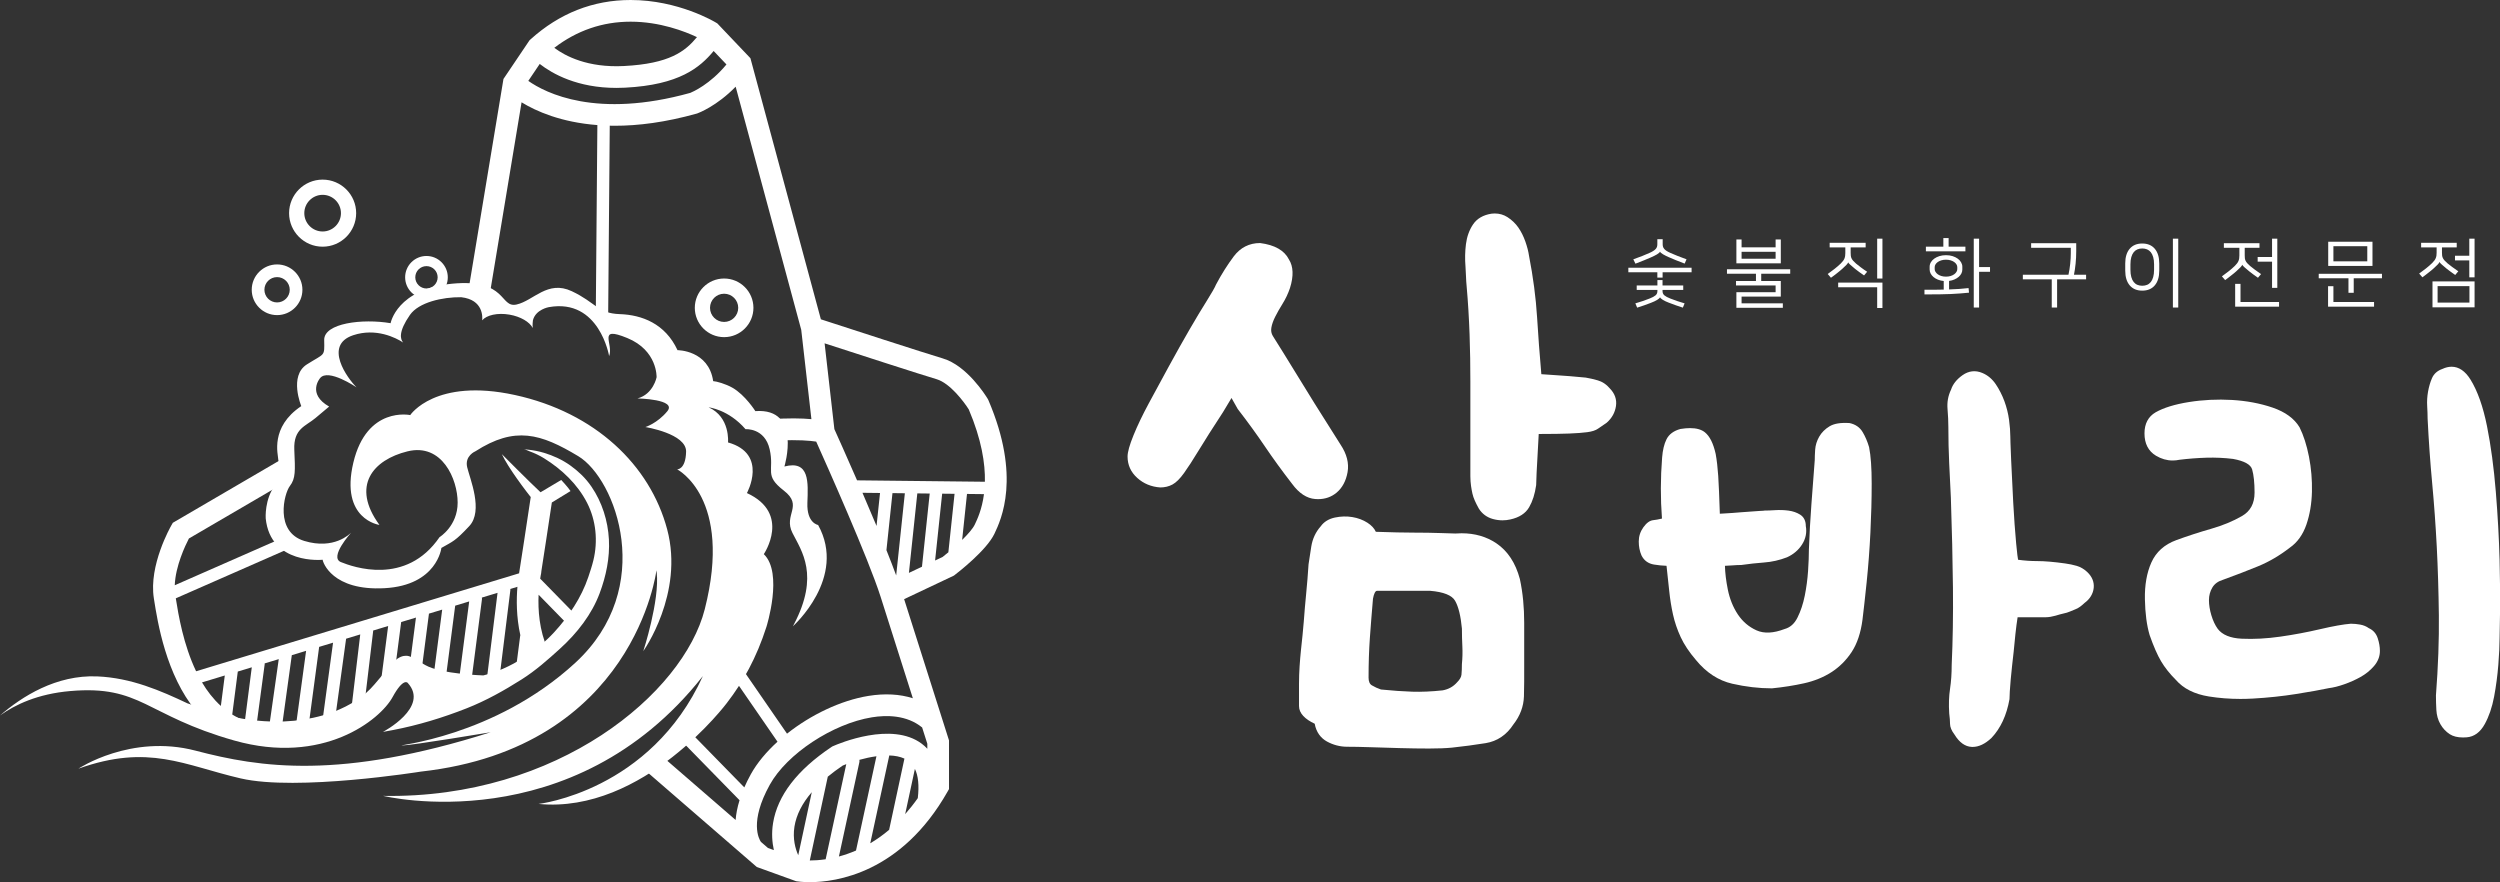<?xml version="1.0" encoding="utf-8"?>
<!-- Generator: Adobe Illustrator 16.0.0, SVG Export Plug-In . SVG Version: 6.00 Build 0)  -->
<!DOCTYPE svg PUBLIC "-//W3C//DTD SVG 1.1//EN" "http://www.w3.org/Graphics/SVG/1.1/DTD/svg11.dtd">
<svg version="1.1" id="Layer_1" xmlns="http://www.w3.org/2000/svg" xmlns:xlink="http://www.w3.org/1999/xlink" x="0px" y="0px"
	 width="510.687px" height="180.203px" viewBox="0 0 510.687 180.203" enable-background="new 0 0 510.687 180.203"
	 xml:space="preserve">
<rect x="0" y="0" width="510.687" height="180.203" fill="#333333" stroke="none"/>
<g>
	<g>
		<path fill="#FFFFFF" d="M345.549,54.695v0.923h-5.921v1.092h-1.076v-1.092h-5.922v-0.923H345.549z M339.089,51.419
			c-0.07,0.164-0.276,0.346-0.613,0.546c-0.34,0.2-0.745,0.402-1.216,0.607c-0.401,0.174-0.854,0.367-1.361,0.576
			c-0.507,0.21-1.115,0.449-1.822,0.716l-0.431-0.892c0.615-0.215,1.219-0.441,1.814-0.677c0.595-0.236,1.082-0.441,1.461-0.615
			c0.308-0.133,0.568-0.267,0.776-0.4c0.21-0.133,0.381-0.27,0.508-0.408c0.129-0.138,0.218-0.287,0.271-0.446
			c0.05-0.159,0.076-0.336,0.076-0.53v-1.031h1.091v1.031c0,0.194,0.027,0.371,0.077,0.53c0.052,0.159,0.14,0.308,0.263,0.446
			c0.122,0.138,0.289,0.274,0.499,0.408c0.21,0.134,0.469,0.267,0.776,0.4c0.379,0.174,0.861,0.376,1.446,0.606
			c0.585,0.231,1.188,0.459,1.814,0.685l-0.385,0.876c-0.666-0.246-1.266-0.479-1.798-0.7c-0.535-0.22-1.001-0.417-1.4-0.592
			c-0.473-0.205-0.874-0.405-1.207-0.6s-0.542-0.374-0.623-0.538H339.089z M339.105,60.724c-0.072,0.163-0.272,0.346-0.601,0.545
			c-0.329,0.2-0.748,0.397-1.26,0.591c-0.462,0.174-0.913,0.341-1.354,0.501c-0.441,0.158-0.929,0.32-1.461,0.484l-0.368-0.877
			c0.491-0.144,0.99-0.3,1.498-0.469c0.508-0.169,0.977-0.341,1.407-0.515c0.556-0.215,0.959-0.43,1.215-0.646
			c0.259-0.216,0.386-0.508,0.386-0.877v-0.23h-4.229v-0.923h4.229v-1.092h1.046v1.092h4.229v0.923h-4.229v0.23
			c0,0.369,0.127,0.661,0.384,0.877c0.256,0.215,0.661,0.43,1.215,0.646c0.431,0.174,0.899,0.346,1.407,0.515
			c0.508,0.169,1.007,0.325,1.5,0.469l-0.354,0.877c-0.524-0.164-1.018-0.331-1.486-0.5c-0.466-0.169-0.938-0.347-1.421-0.53
			c-0.462-0.175-0.852-0.359-1.17-0.554C339.372,61.067,339.177,60.887,339.105,60.724z"/>
		<path fill="#FFFFFF" d="M365.696,55.002v0.922h-5.923v1.477h4v3.183h-8.013v1.384h8.429v0.907H354.7v-3.184h8.012v-1.384h-8.089
			v-0.907h4.074v-1.477h-5.921v-0.922H365.696z M363.773,53.787H354.7v-4.875h1.061v1.615h6.951v-1.615h1.062V53.787z
			 M355.761,52.849h6.951v-1.415h-6.951V52.849z"/>
		<path fill="#FFFFFF" d="M377.538,53.603c-0.031,0.113-0.158,0.287-0.377,0.522c-0.223,0.236-0.495,0.498-0.824,0.785
			c-0.133,0.124-0.293,0.261-0.484,0.416c-0.189,0.154-0.39,0.314-0.6,0.484c-0.21,0.169-0.422,0.333-0.637,0.492
			c-0.217,0.159-0.416,0.305-0.602,0.438l-0.659-0.769c0.46-0.328,0.926-0.676,1.398-1.046c0.472-0.369,0.896-0.738,1.275-1.107
			c0.186-0.184,0.339-0.358,0.462-0.522c0.123-0.164,0.219-0.328,0.285-0.492s0.112-0.335,0.138-0.516
			c0.024-0.179,0.039-0.371,0.039-0.576v-1.169h-3.198v-0.938h7.351v0.938h-3.062v1.123c0,0.225,0.011,0.426,0.031,0.6
			c0.021,0.175,0.068,0.344,0.147,0.508c0.077,0.164,0.188,0.331,0.337,0.5c0.15,0.169,0.346,0.361,0.594,0.576
			c0.245,0.205,0.568,0.459,0.968,0.761c0.399,0.303,0.83,0.604,1.292,0.9l-0.631,0.754c-0.308-0.206-0.632-0.437-0.976-0.692
			c-0.344-0.256-0.633-0.477-0.87-0.662c-0.357-0.297-0.67-0.564-0.937-0.799c-0.269-0.236-0.416-0.405-0.447-0.508H377.538z
			 M375.492,57.724h9.043v5.199h-1.076v-4.246h-7.967V57.724z M384.535,56.894h-1.076v-8.136h1.076V56.894z"/>
		<path fill="#FFFFFF" d="M402.221,59.785c-0.635,0.062-1.245,0.116-1.829,0.162c-0.585,0.046-1.22,0.085-1.909,0.115
			c-0.687,0.031-1.456,0.052-2.313,0.062c-0.855,0.011-1.873,0.016-3.052,0.016v-0.954c0.778,0,1.49,0,2.138,0
			c0.646,0,1.244-0.01,1.798-0.031v-1.752c-0.431-0.041-0.819-0.131-1.167-0.27c-0.35-0.138-0.651-0.315-0.908-0.53
			c-0.256-0.215-0.453-0.454-0.593-0.715c-0.138-0.262-0.208-0.536-0.208-0.823v-0.584c0-0.318,0.083-0.617,0.248-0.9
			c0.162-0.282,0.393-0.53,0.69-0.746c0.298-0.215,0.649-0.386,1.054-0.516c0.405-0.127,0.853-0.191,1.346-0.191
			c0.491,0,0.941,0.064,1.345,0.191c0.405,0.13,0.758,0.301,1.055,0.516c0.298,0.215,0.529,0.466,0.691,0.754
			c0.164,0.287,0.247,0.584,0.247,0.892v0.584c0,0.276-0.064,0.544-0.193,0.8c-0.127,0.256-0.312,0.487-0.553,0.692
			c-0.24,0.205-0.529,0.382-0.86,0.53c-0.335,0.148-0.701,0.249-1.101,0.3v1.738c0.758-0.021,1.453-0.054,2.083-0.101
			c0.631-0.046,1.264-0.105,1.9-0.177L402.221,59.785z M398.054,50.389h3.43v0.954h-8.074v-0.954h3.566v-1.753h1.078V50.389z
			 M397.515,53.049c-0.35,0-0.664,0.043-0.946,0.131c-0.281,0.087-0.522,0.2-0.723,0.338c-0.199,0.139-0.355,0.3-0.468,0.484
			c-0.112,0.185-0.169,0.37-0.169,0.554v0.432c0,0.184,0.057,0.369,0.169,0.553c0.112,0.185,0.269,0.349,0.468,0.492
			c0.2,0.144,0.441,0.259,0.723,0.347c0.282,0.087,0.597,0.13,0.946,0.13c0.348,0,0.664-0.043,0.945-0.13
			c0.283-0.088,0.524-0.203,0.724-0.347c0.2-0.144,0.356-0.308,0.469-0.492c0.114-0.184,0.171-0.369,0.171-0.553v-0.432
			c0-0.184-0.057-0.369-0.171-0.554c-0.112-0.185-0.269-0.346-0.469-0.484c-0.199-0.138-0.44-0.251-0.724-0.338
			C398.179,53.093,397.862,53.049,397.515,53.049z M404.28,54.556h2.231v0.969h-2.231v7.29h-1.09V48.758h1.09V54.556z"/>
		<path fill="#FFFFFF" d="M422.536,56.125c0.154-0.696,0.271-1.438,0.354-2.222c0.082-0.784,0.123-1.515,0.123-2.191v-1.092h-8.104
			v-0.938h9.211v1.677c0,0.82-0.039,1.643-0.123,2.468c-0.081,0.825-0.193,1.592-0.339,2.299h2.479v0.938h-5.923v5.751h-1.093
			v-5.751h-5.904v-0.938H422.536z"/>
		<path fill="#FFFFFF" d="M441.083,55.279c0,1.293-0.304,2.297-0.913,3.015c-0.61,0.718-1.463,1.077-2.562,1.077
			c-1.098,0-1.95-0.359-2.561-1.077c-0.609-0.718-0.915-1.722-0.915-3.015v-1.461c0-1.292,0.306-2.294,0.915-3.006
			c0.61-0.713,1.463-1.069,2.561-1.069c1.099,0,1.951,0.359,2.562,1.076c0.609,0.718,0.913,1.723,0.913,3.015V55.279z
			 M440.022,54.018c0-0.584-0.059-1.081-0.178-1.492c-0.118-0.41-0.28-0.745-0.49-1.006c-0.211-0.262-0.465-0.455-0.762-0.578
			c-0.298-0.123-0.627-0.184-0.984-0.184c-0.358,0-0.688,0.061-0.984,0.184c-0.298,0.123-0.552,0.315-0.762,0.578
			c-0.211,0.261-0.373,0.596-0.491,1.006c-0.119,0.411-0.177,0.908-0.177,1.492v1.077c0,0.584,0.058,1.084,0.177,1.5
			c0.118,0.415,0.28,0.754,0.491,1.015c0.21,0.262,0.464,0.454,0.762,0.577c0.297,0.123,0.626,0.185,0.984,0.185
			c0.357,0,0.687-0.062,0.984-0.185c0.297-0.123,0.551-0.315,0.762-0.577c0.21-0.261,0.372-0.6,0.49-1.015
			c0.119-0.415,0.178-0.915,0.178-1.5V54.018z M444.961,62.815h-1.093V48.758h1.093V62.815z"/>
		<path fill="#FFFFFF" d="M458.032,54.095c-0.031,0.113-0.156,0.287-0.377,0.522c-0.221,0.236-0.495,0.498-0.824,0.785
			c-0.133,0.123-0.293,0.262-0.482,0.416c-0.191,0.153-0.392,0.313-0.602,0.477c-0.208,0.164-0.42,0.328-0.631,0.493
			c-0.21,0.164-0.401,0.307-0.576,0.43l-0.66-0.769c0.46-0.328,0.922-0.674,1.385-1.039c0.46-0.364,0.88-0.73,1.261-1.1
			c0.184-0.185,0.337-0.358,0.46-0.523c0.123-0.164,0.219-0.327,0.285-0.492c0.066-0.164,0.112-0.335,0.138-0.515
			c0.026-0.179,0.039-0.372,0.039-0.577v-1.584h-3.167v-0.938h7.273v0.938h-3.014v1.539c0,0.226,0.011,0.426,0.029,0.6
			c0.021,0.175,0.07,0.343,0.146,0.507c0.079,0.165,0.191,0.331,0.339,0.5c0.148,0.169,0.346,0.361,0.594,0.577
			c0.245,0.205,0.568,0.456,0.968,0.753s0.819,0.594,1.261,0.892l-0.631,0.753c-0.316-0.215-0.641-0.446-0.968-0.692
			c-0.328-0.246-0.611-0.462-0.845-0.646c-0.359-0.297-0.672-0.564-0.94-0.799c-0.267-0.236-0.414-0.405-0.445-0.508H458.032z
			 M457.679,61.692h7.873v0.954h-8.966v-4.66h1.093V61.692z M464.122,52.495v-3.737h1.075v10.043h-1.075V53.45h-2.938v-0.955
			H464.122z"/>
		<path fill="#FFFFFF" d="M486.575,55.925v0.923h-5.768v2.968h-1.075v-2.968h-6.075v-0.923H486.575z M476.656,61.692h8.304v0.954
			h-9.396v-4.184h1.093V61.692z M484.638,49.374v4.952h-9.043v-4.952H484.638z M476.656,53.387h6.92v-3.091h-6.92V53.387z"/>
		<path fill="#FFFFFF" d="M498.325,53.526c-0.031,0.113-0.156,0.288-0.377,0.523s-0.495,0.497-0.822,0.784
			c-0.135,0.123-0.295,0.261-0.484,0.415s-0.392,0.313-0.6,0.477c-0.21,0.164-0.42,0.328-0.631,0.492
			c-0.21,0.164-0.403,0.308-0.578,0.431l-0.66-0.769c0.462-0.328,0.922-0.674,1.382-1.038c0.462-0.364,0.883-0.73,1.264-1.1
			c0.183-0.185,0.337-0.359,0.46-0.523c0.125-0.164,0.219-0.329,0.285-0.492s0.112-0.336,0.14-0.515
			c0.024-0.18,0.037-0.372,0.037-0.577v-1.092h-3.167v-0.938h7.273v0.938h-3.014v1.045c0,0.226,0.01,0.425,0.029,0.6
			c0.021,0.175,0.07,0.344,0.147,0.508s0.189,0.33,0.337,0.499c0.15,0.17,0.348,0.362,0.594,0.577
			c0.245,0.206,0.567,0.456,0.97,0.754c0.397,0.298,0.819,0.595,1.259,0.892l-0.629,0.753c-0.32-0.215-0.643-0.446-0.97-0.692
			c-0.329-0.247-0.609-0.462-0.847-0.646c-0.358-0.297-0.67-0.564-0.937-0.8c-0.269-0.236-0.416-0.405-0.447-0.508H498.325z
			 M496.896,57.479h8.597v5.306h-8.597V57.479z M497.94,61.816h6.505v-3.368h-6.505V61.816z M505.492,56.648h-1.078v-3.46h-2.922
			v-0.954h2.922v-3.476h1.078V56.648z"/>
	</g>
	<g>
		<path fill="#FFFFFF" d="M305.664,110.979c-2.008-1.356-4.396-2.044-7.095-2.044c-0.429,0-0.869,0.018-1.277,0.05
			c-0.244,0-1.209-0.028-2.899-0.091c-1.726-0.061-3.599-0.091-5.569-0.091c-1.954,0-4.57-0.058-7.772-0.17
			c-0.318-0.7-0.893-1.32-1.711-1.847c-0.903-0.579-1.943-0.971-3.095-1.162c-1.145-0.191-2.339-0.158-3.548,0.095
			c-1.271,0.27-2.259,0.885-2.903,1.79c-1.03,1.155-1.682,2.555-1.938,4.157c-0.244,1.522-0.427,2.708-0.552,3.598
			c-0.243,4.125-0.731,8.006-0.97,11.645c-0.244,3.603-0.979,7.893-0.979,12.773v4.551c0,1.48,1.242,2.694,3.207,3.609
			c0.299,1.709,1.229,2.933,2.512,3.639c1.283,0.704,2.708,1.061,4.12,1.061c1.26,0,2.844,0.031,4.656,0.092
			c1.88,0.059,3.901,0.118,6.028,0.182c2.15,0.061,4.188,0.091,6.031,0.091c1.867,0,3.448-0.062,4.698-0.184
			c2.338-0.249,4.647-0.557,6.858-0.914c2.373-0.385,4.292-1.682,5.679-3.818c1.389-1.771,2.091-3.703,2.159-5.744
			c0.061-1.966,0.051-3.992,0.051-6.021v-9.01c0-3.107-0.27-6.113-0.889-8.953C309.593,115.007,308.001,112.558,305.664,110.979z
			 M298.63,135.678c0,0.815-0.029,1.534-0.088,2.136c-0.052,0.492-0.341,1.005-0.886,1.552c-0.78,0.895-1.763,1.438-2.964,1.657
			c-2.279,0.241-4.357,0.332-6.221,0.271c-1.86-0.059-4.004-0.21-6.376-0.447c-0.673-0.228-1.297-0.513-1.856-0.85
			c-0.456-0.271-0.677-0.792-0.677-1.588c0-2.883,0.09-5.627,0.271-8.157c0.184-2.545,0.392-5.21,0.631-7.957
			c0.183-1.005,0.482-1.605,0.803-1.605l10.887-0.002c2.732,0.229,4.443,0.914,5.082,2.034c0.691,1.203,1.159,3.128,1.395,5.676
			c0,1.255,0.033,2.487,0.092,3.665C298.78,133.235,298.751,134.436,298.63,135.678z"/>
		<path fill="#FFFFFF" d="M269.246,101.963c1.451,0,2.718-0.444,3.77-1.316c1.176-0.98,1.936-2.394,2.258-4.199
			c0.327-1.817-0.16-3.712-1.432-5.621l-5.282-8.371c-1.213-1.938-2.576-4.152-4.094-6.64c-1.521-2.488-3.007-4.887-4.46-7.186
			c-0.306-0.511-0.405-1.058-0.302-1.677c0.11-0.673,0.373-1.423,0.774-2.228c0.421-0.84,0.935-1.745,1.525-2.69
			c0.624-1,1.13-2.076,1.509-3.205c0.771-2.433,0.689-4.406-0.212-5.822c-0.922-1.843-2.885-2.973-5.894-3.36
			c-2.215,0-4.029,0.922-5.395,2.741c-1.286,1.717-2.495,3.636-3.615,5.752c-0.229,0.57-0.859,1.676-1.871,3.29
			c-1.023,1.622-2.223,3.617-3.563,5.931c-1.303,2.249-2.674,4.694-4.195,7.473c-1.455,2.672-2.822,5.188-4.098,7.556
			c-1.278,2.375-2.327,4.565-3.116,6.508c-0.821,2.016-1.222,3.444-1.222,4.368c0,1.714,0.668,3.182,1.981,4.363
			c1.29,1.162,2.857,1.816,4.693,1.944c0.928,0,1.771-0.204,2.51-0.605c0.736-0.403,1.503-1.164,2.343-2.325
			c0.795-1.101,1.813-2.674,3.028-4.675c1.196-1.975,2.847-4.573,4.918-7.737l1.761-2.929l1.27,2.248
			c2.054,2.659,3.916,5.223,5.533,7.62c1.652,2.445,3.525,5.026,5.567,7.66c1.415,1.933,3.005,2.979,4.722,3.108
			C268.859,101.956,269.055,101.963,269.246,101.963z"/>
		<path fill="#FFFFFF" d="M326.38,77.698c-0.863-0.247-1.68-0.435-2.454-0.563c-2.518-0.239-4.393-0.393-5.575-0.457
			c-1.04-0.054-2.206-0.134-3.494-0.239c-0.35-3.994-0.643-7.923-0.874-11.687c-0.245-3.952-0.799-8.167-1.644-12.506
			c-0.127-0.878-0.379-1.858-0.75-2.914c-0.377-1.065-0.857-2.021-1.426-2.844c-0.58-0.837-1.329-1.554-2.229-2.133
			c-0.771-0.495-1.645-0.746-2.598-0.746c-0.205,0-0.414,0.012-0.65,0.039c-1.713,0.265-2.987,1.009-3.79,2.21
			c-0.767,1.15-1.253,2.506-1.442,4.031c-0.188,1.49-0.219,3.023-0.092,4.557c0.112,1.481,0.102,2.804,0.225,3.918
			c0.604,6.761,0.77,13.331,0.77,19.524v19.385c0,1.486,0.234,2.684,0.422,3.56c0.193,0.898,0.678,1.923,1.313,3.066
			c0.674,1.073,1.659,1.787,2.866,2.12c0.646,0.18,1.323,0.271,1.969,0.271c0.521,0,1.054-0.059,1.565-0.174
			c1.834-0.393,3.141-1.235,3.875-2.506c0.695-1.199,1.177-2.696,1.433-4.519c0-0.239,0.028-1.083,0.091-2.527
			c0.059-1.44,0.208-4.101,0.431-7.911c2.76-0.003,4.794-0.033,6.214-0.091c1.523-0.061,2.762-0.153,3.684-0.277
			c0.996-0.13,1.723-0.367,2.221-0.721c0.422-0.301,0.994-0.692,1.767-1.214c1.055-0.921,1.689-2.06,1.892-3.387
			c0.206-1.363-0.239-2.604-1.29-3.656C328.141,78.511,327.324,77.969,326.38,77.698z"/>
		<path fill="#FFFFFF" d="M424.225,115.592c-0.76-0.218-1.555-0.384-2.366-0.493c-2.281-0.32-4.196-0.483-5.69-0.483
			c-1.336,0-2.637-0.09-3.925-0.271c-0.064-0.311-0.191-1.139-0.394-3.333c-0.223-2.401-0.425-5.188-0.595-8.286
			c-0.178-3.236-0.316-6.08-0.425-8.693c-0.142-3.322-0.171-4.472-0.171-4.852c0-0.968-0.087-2.113-0.258-3.404
			c-0.173-1.291-0.495-2.582-0.957-3.837c-0.467-1.25-1.056-2.407-1.751-3.438c-0.728-1.078-1.652-1.856-2.751-2.314
			c-1.396-0.593-2.774-0.44-4.035,0.446c-1.207,0.849-2.006,1.861-2.354,2.957c-0.6,1.231-0.841,2.563-0.721,3.959
			c0.112,1.333,0.169,2.583,0.169,3.718c0,2.455,0.056,4.932,0.171,7.36c0.112,2.449,0.227,4.79,0.341,7.018
			c0.223,6.596,0.366,12.795,0.427,18.427c0.057,5.565-0.033,10.847-0.256,15.718c0,1.773-0.112,3.418-0.335,4.888
			c-0.231,1.507-0.292,3.2-0.171,5.06c0.11,0.862,0.164,1.55,0.164,2.104c0,0.677,0.316,1.432,0.91,2.205
			c0.986,1.617,2.173,2.468,3.523,2.527l0.183,0.004c1.257,0,2.541-0.606,3.838-1.821c1.864-1.967,3.107-4.616,3.694-7.942
			c0-0.735,0.083-2.094,0.252-4.037c0.177-2.049,0.378-3.588,0.597-5.617c0.212-2.298,0.485-5.068,0.808-7.068h5.64
			c1.553,0,2.815-0.607,3.748-0.772c0.951-0.167,1.728-0.618,2.37-0.839c0.684-0.232,1.341-0.773,1.913-1.312
			c1.117-0.813,1.748-1.89,1.875-3.072c0.123-1.189-0.32-2.304-1.323-3.247C425.752,116.27,425.027,115.826,424.225,115.592z"/>
		<path fill="#FFFFFF" d="M380.489,88.258c-0.574-0.956-1.446-1.57-2.658-1.836c-1.822-0.119-3.156,0.097-4.095,0.659
			c-0.916,0.55-1.628,1.263-2.119,2.121c-0.487,0.85-0.764,1.747-0.826,2.663c-0.054,0.832-0.085,1.559-0.083,2.124
			c-0.231,2.953-0.456,5.96-0.683,9.024c-0.227,3.049-0.401,6.146-0.512,9.227c0,1.229-0.057,2.666-0.169,4.396
			c-0.114,1.687-0.342,3.385-0.674,5.05c-0.333,1.656-0.833,3.165-1.495,4.483c-0.628,1.254-1.481,2.012-2.653,2.334
			c-2.256,0.86-4.172,0.951-5.7,0.266c-1.561-0.697-2.843-1.789-3.814-3.244c-0.984-1.478-1.68-3.199-2.061-5.116
			c-0.354-1.755-0.549-3.376-0.583-4.828c0.465-0.011,0.953-0.038,1.453-0.081c0.685-0.057,1.286-0.084,1.902-0.088
			c1.564-0.224,3.132-0.395,4.653-0.509c1.569-0.114,3.132-0.467,4.668-1.06c1.325-0.603,2.364-1.489,3.089-2.639
			c0.742-1.17,0.992-2.451,0.755-3.731c0-1.064-0.387-1.852-1.148-2.339c-0.679-0.43-1.484-0.71-2.397-0.832
			c-0.881-0.116-1.792-0.146-2.727-0.088c-0.872,0.055-1.608,0.084-2.188,0.084c-0.059,0-0.114,0.011-0.164,0.031
			c-0.198,0.013-0.519,0.031-0.968,0.054c-1.087,0.059-2.283,0.145-3.592,0.257c-1.299,0.114-2.498,0.199-3.565,0.254
			c-0.331,0.018-0.604,0.033-0.813,0.046c-0.108-3.46-0.219-6.053-0.327-7.712c-0.114-1.712-0.289-3.217-0.52-4.495
			c-0.483-2.162-1.203-3.608-2.202-4.423c-0.704-0.569-1.722-0.858-3.028-0.858c-0.578,0-1.226,0.056-1.973,0.177
			c-1.378,0.375-2.331,1.083-2.841,2.106c-0.483,0.959-0.782,2.219-0.899,3.741c-0.33,4.188-0.341,8.376-0.029,12.457
			c-0.716,0.17-1.313,0.278-1.779,0.324c-0.711,0.073-1.375,0.552-2.026,1.463c-0.622,0.868-0.937,1.844-0.937,2.901
			c0,1.024,0.185,1.973,0.56,2.84c0.517,1.04,1.374,1.667,2.545,1.862c0.891,0.147,1.751,0.233,2.566,0.256
			c0.206,1.885,0.389,3.597,0.552,5.134c0.17,1.654,0.431,3.275,0.771,4.818c0.346,1.558,0.874,3.105,1.565,4.603
			c0.697,1.509,1.75,3.09,3.128,4.694c2.1,2.566,4.591,4.193,7.4,4.835c2.743,0.63,5.474,0.949,8.108,0.949
			c0.017,0,0.031-0.001,0.048-0.003c2.278-0.228,4.475-0.574,6.526-1.029c2.079-0.461,3.962-1.226,5.596-2.275
			c1.636-1.051,3.028-2.441,4.138-4.133c1.111-1.695,1.852-3.907,2.199-6.576c0.231-1.85,0.517-4.431,0.854-7.67
			c0.337-3.29,0.598-6.707,0.766-10.154c0.171-3.44,0.259-6.799,0.259-9.983c0-3.191-0.175-5.685-0.531-7.45
			C381.461,90.172,381.016,89.136,380.489,88.258z"/>
		<path fill="#FFFFFF" d="M510.602,114.322c-0.116-4.339-0.374-9.01-0.771-13.889c-0.396-4.881-1-9.375-1.793-13.354
			c-0.802-4.011-1.938-7.22-3.378-9.54c-1.082-1.741-2.381-2.625-3.856-2.625c-0.618,0-1.268,0.158-1.886,0.451
			c-1.028,0.359-1.748,1.002-2.135,1.911c-0.353,0.821-0.62,1.736-0.793,2.718c-0.177,0.988-0.235,1.985-0.177,2.961
			c0.058,0.983,0.085,1.81,0.087,2.547c0.225,4.576,0.541,9.032,0.937,13.246c0.392,4.196,0.705,8.562,0.937,12.974
			c0.223,4.362,0.366,9.076,0.425,14.01c0.056,4.904-0.144,10.389-0.596,16.333c0,0.981,0.027,1.98,0.086,2.97
			c0.058,1.066,0.333,2.037,0.817,2.887c0.485,0.853,1.135,1.546,1.93,2.062c0.679,0.439,1.586,0.662,2.697,0.662
			c0.239,0,0.488-0.011,0.751-0.03c1.521-0.117,2.76-1.024,3.686-2.697c0.866-1.564,1.511-3.455,1.917-5.621
			c0.399-2.137,0.687-4.322,0.859-6.496c0.169-2.174,0.256-3.98,0.256-5.371c0-0.211,0.025-1.854,0.085-4.934
			C510.741,122.437,510.712,118.678,510.602,114.322z"/>
		<path fill="#FFFFFF" d="M483.888,128.317c-0.499-0.362-1.092-0.608-1.769-0.731c-0.655-0.118-1.249-0.171-1.9-0.176
			c-1.489,0.115-3.604,0.491-6.287,1.117c-2.643,0.619-5.382,1.132-8.139,1.525c-2.739,0.393-5.372,0.534-7.834,0.421
			c-2.345-0.104-4.008-0.789-4.937-2.025c-0.536-0.746-0.972-1.675-1.296-2.761c-0.327-1.088-0.493-2.133-0.493-3.105
			c0-0.934,0.237-1.801,0.703-2.577c0.454-0.758,1.178-1.278,2.235-1.596c2.532-0.919,4.917-1.838,7.088-2.73
			c2.244-0.92,4.429-2.2,6.475-3.792c1.553-1.074,2.697-2.668,3.407-4.736c0.69-2.011,1.071-4.262,1.13-6.69
			c0.058-2.403-0.146-4.813-0.604-7.163c-0.46-2.352-1.105-4.366-1.93-6.02c-1.073-1.787-2.932-3.141-5.525-4.025
			c-2.524-0.86-5.317-1.383-8.295-1.555c-2.966-0.17-5.921-0.026-8.782,0.431c-2.883,0.461-5.17,1.167-6.802,2.099
			c-1.505,0.878-2.269,2.327-2.269,4.305c0,2.092,0.789,3.625,2.348,4.559c1.08,0.647,2.227,0.977,3.402,0.977
			c0.473,0,0.956-0.053,1.399-0.149c1.785-0.222,3.634-0.364,5.496-0.423c1.844-0.055,3.686,0.031,5.442,0.248
			c2.306,0.42,3.616,1.143,3.904,2.148c0.328,1.146,0.495,2.737,0.495,4.729c0,2.231-0.845,3.803-2.587,4.802
			c-1.825,1.054-3.941,1.927-6.285,2.597c-2.392,0.683-4.78,1.459-7.104,2.309c-2.437,0.891-4.155,2.433-5.108,4.581
			c-0.935,2.093-1.376,4.621-1.317,7.514c0.056,2.868,0.377,5.313,0.959,7.29c0.802,2.289,1.588,4.092,2.34,5.358
			c0.753,1.278,1.779,2.568,3.027,3.813c1.542,1.778,3.809,2.917,6.745,3.385c2.073,0.332,4.241,0.501,6.441,0.501
			c0.826,0,1.671-0.023,2.512-0.07c3.074-0.171,6.07-0.488,8.905-0.941c2.799-0.446,5.04-0.849,6.628-1.189
			c0.937-0.116,2-0.381,3.157-0.788c1.164-0.407,2.279-0.904,3.31-1.479c1.059-0.587,1.989-1.337,2.762-2.228
			c0.81-0.934,1.219-1.978,1.219-3.105c0-0.834-0.151-1.712-0.449-2.61C485.387,129.399,484.776,128.713,483.888,128.317z"/>
	</g>
	<g>
		<g>
			<path fill="#FFFFFF" d="M201.904,81.743l-0.142-0.274c-0.419-0.69-4.226-6.787-9.175-8.253
				c-3.635-1.077-20.363-6.513-24.904-7.991l-14.391-53.333l-0.375-0.396c-0.004-0.003-0.008-0.007-0.011-0.012l-6.372-6.699
				l-0.251-0.152C145.973,4.443,138.557,0,128.822,0c-7.66,0-14.539,2.707-20.451,8.044l-0.2,0.182l-5.058,7.505l-0.004,0.006
				l-0.264,0.391l-7.281,43.926c0.065,0.037,0.129,0.065,0.194,0.11c0.075,0.05,0.148,0.103,0.222,0.153
				c1.395,0.033,2.67,0.355,3.877,0.924l6.687-40.342c2.959,1.813,8.04,4.081,15.483,4.651l-0.319,38.27
				c0.173,0.102,0.345,0.223,0.506,0.393c0.582,0.615,1.122,1.584,1.988,1.822c0.007,0.001,0.013,0.003,0.019,0.005l0.336-40.366
				c0.345,0.007,0.689,0.015,1.044,0.015c4.743,0,10.296-0.686,16.7-2.479l0.154-0.048c0.194-0.07,3.937-1.46,7.822-5.453
				l13.396,49.665l2.078,18.248c-1.926-0.178-4.789-0.259-8.679,0.043c1.095,1.255,1.749,2.733,2.04,4.326
				c3.909-0.204,6.389,0.032,7.619,0.218c2.097,4.672,10.691,23.942,13.148,31.676c0.002,0.001,0.002,0.001,0.002,0.003l6.59,20.747
				c-2.67-0.853-5.729-1.022-9.077-0.479c-5.668,0.922-11.777,3.872-16.628,7.712l-9.367-13.583
				c-0.426,0.834-0.893,1.642-1.403,2.425l8.828,12.803c-2.283,2.074-4.177,4.342-5.453,6.649c-0.518,0.936-0.951,1.827-1.325,2.682
				l-10.787-11.03c-0.582,0.631-1.216,1.201-1.9,1.676l11.709,11.974c-0.461,1.492-0.707,2.837-0.799,4.034l-15.808-13.689
				c-0.456,0.3-0.915,0.602-1.368,0.913c-0.853,0.584-1.689,1.112-2.564,1.54l24.063,20.841l8.013,2.897l0.198,0.033
				c0.104,0.018,1.06,0.17,2.619,0.17c5.309,0,18.678-1.804,28.146-18.505l0.289-0.509v-9.944l-9.168-28.855l10.167-4.809
				l0.185-0.142c0.66-0.503,6.485-5.013,8.094-8.406C204.494,106.165,208.629,97.435,201.904,81.743z M128.822,4.429
				c6,0,11.08,1.988,13.55,3.156c-2.419,2.915-5.597,5.425-14.912,5.903c-7.419,0.385-11.997-2.046-14.234-3.719
				C117.854,6.227,123.086,4.429,128.822,4.429z M141.008,18.973c-19.173,5.335-29.549,0.039-33.089-2.449l2.333-3.463
				c2.614,2.034,7.707,4.896,15.676,4.896c0.571,0,1.158-0.015,1.76-0.046c11.108-0.569,15.297-4.125,18.093-7.494l2.616,2.75
				C145.06,17.226,141.483,18.781,141.008,18.973z M162.289,168.841c0.383-2.383,1.569-4.727,3.536-7.016l-2.765,12.876
				C162.492,173.427,161.885,171.365,162.289,168.841z M165.422,175.773h-0.002l3.675-17.115c0.925-0.766,1.942-1.521,3.05-2.271
				c0.213-0.091,0.463-0.19,0.728-0.292l-4.214,19.431C167.379,175.715,166.277,175.773,165.422,175.773z M171.368,174.962
				l4.173-19.237c0.039-0.173,0.038-0.346,0.006-0.509c1.09-0.305,2.283-0.57,3.486-0.734l-4.174,19.261
				C173.641,174.27,172.468,174.667,171.368,174.962z M181.626,169.515c-1.291,1.09-2.585,1.998-3.854,2.746l3.887-17.94
				c1.137,0.033,2.197,0.229,3.094,0.641L181.626,169.515z M187.482,163.039c-0.841,1.196-1.705,2.283-2.579,3.269l1.987-9.246
				C187.579,158.472,187.779,160.47,187.482,163.039z M189.428,151.932v1.021c-0.346-0.371-0.723-0.715-1.135-1.025
				c-6.121-4.607-16.903-0.052-18.111,0.482l-0.177,0.078l-0.16,0.107c-7.013,4.695-11.026,9.926-11.929,15.545
				c-0.335,2.084-0.182,3.945,0.166,5.515l-1.211-0.438l-1.436-1.244c-0.396-0.573-2.387-4.074,1.813-11.665
				c3.48-6.293,12.838-12.474,20.859-13.778c2.982-0.484,7.121-0.488,10.264,2.076L189.428,151.932z M179.055,107.438
				c-0.945-2.27-1.928-4.572-2.877-6.774l3.589,0.041L179.055,107.438z M183.067,117.546c-0.571-1.557-1.247-3.307-1.99-5.164
				l1.233-11.65l2.53,0.029L183.067,117.546z M188.336,115.765l-2.669,1.262l1.718-16.238l2.532,0.028L188.336,115.765z
				 M193.727,112.818c-0.422,0.352-0.825,0.678-1.189,0.961l-1.522,0.72l1.444-13.653l2.532,0.027L193.727,112.818z
				 M199.131,107.137c-0.396,0.841-1.407,1.993-2.59,3.152l0.993-9.389l3.468,0.038
				C200.594,104.048,199.637,106.072,199.131,107.137z M201.19,98.41l-26.114-0.289c-2.221-5.1-4.092-9.258-4.635-10.459
				l-1.996-17.53c6.277,2.039,19.596,6.356,22.885,7.331c2.734,0.811,5.59,4.618,6.566,6.176
				C200.521,89.813,201.267,94.689,201.19,98.41z"/>
			<path fill="#FFFFFF" d="M110.342,118.199c0.004-0.023,0.014-0.045,0.018-0.068c0.003-0.014,0.031-0.188,0.076-0.492
				c0.052-0.28,0.09-0.464,0.104-0.523c0.036-0.159,0.05-0.318,0.052-0.475c0.438-2.822,1.411-9.101,2.135-13.998l3.816-2.331
				c-0.422-0.687-1.897-2.269-1.897-2.269l-4.226,2.511c-2.26-2.096-7.903-7.783-7.903-7.783c0.656,1.416,1.864,3.267,3.017,4.903
				c0,0,0,0,0,0.001c1.486,2.11,2.881,3.862,2.881,3.862c-0.836,5.675-2.057,13.508-2.359,15.454
				c-0.008,0.04-0.016,0.08-0.021,0.123l-25.566,7.752c-0.012,0.003-0.022,0.007-0.034,0.01l-40.378,12.243
				c-2.582-5.404-3.604-11.46-4.148-14.898l23.615-10.372c-0.771-0.501-1.428-1.132-1.926-1.919l-21.9,9.619
				c0.143-3.91,2.151-8.13,2.889-9.549l19.598-11.441c0.008-0.267,0.004-0.534-0.021-0.805c-0.125-1.355-0.16-2.86,0.02-4.323
				l-22.367,13.059l-0.511,0.297l-0.294,0.513c-0.191,0.332-4.648,8.189-3.589,14.895l0.048,0.307
				c0.703,4.479,2.428,15.391,8.602,22.782c4.494,1.296,8.838,2.907,13.34,4.204c1.123,0.324,1.557,1.254,1.489,2.158l12.558-1.395
				c0.207-0.528,0.616-0.99,1.274-1.238c2.339-0.883,5.065-1.749,6.97-3.445c0.277-0.247,0.536-0.507,0.781-0.776l-2.184,0.242
				l1.912-16.022c0.009-0.07,0.007-0.141,0.004-0.209l3.071-0.932l-2.079,16.036c1.266-1.692,2.119-3.662,3.146-5.542
				c0.048-0.086,0.103-0.152,0.155-0.228l1.436-11.071l3.02-0.916l-1.513,11.671c0.421,0.329,0.728,0.796,0.819,1.331
				c0.482,0.289,0.969,0.549,1.459,0.777l1.891-14.585l2.703-0.819l-2.117,16.32c0.816,0.232,1.644,0.405,2.482,0.532l2.291-17.657
				l2.861-0.868l-2.271,17.504c0.83,0.07,1.68,0.121,2.535,0.134l2.338-18.031c0.018-0.135,0.007-0.265-0.016-0.391l3.205-0.972
				l-2.39,19.241c0.892-0.109,1.767-0.289,2.618-0.548l2.385-19.205c0.014-0.096,0.012-0.189,0.002-0.281l1.446-0.438
				c-0.214,2.549-0.243,6.128,0.595,9.893c-0.015,0.053-0.031,0.104-0.038,0.16l-1.065,8.254c1-0.703,1.932-1.483,2.848-2.284
				l0.098-0.759c0.076,0.156,0.158,0.313,0.236,0.468c1.148-1.014,2.289-2.039,3.508-2.972c-1.738-3.904-1.996-8.096-1.856-11.14
				l6.569,6.719c0.328-0.394,0.644-0.795,0.947-1.182c0.214-0.271,0.432-0.54,0.646-0.81L110.342,118.199z M45.117,144.207
				c-1.52-1.377-2.789-3.023-3.85-4.811l4.652-1.41L45.117,144.207z M50.034,147.183c-0.004,0.016,0,0.029-0.002,0.045
				c-0.925-0.343-1.784-0.772-2.59-1.269l1.134-8.779l2.859-0.867L50.034,147.183z M54.953,148.665l-2.666,0.296l1.773-13.206
				c0.01-0.081,0.011-0.161,0.006-0.239l2.877-0.872L54.953,148.665z M60.278,149.509l-2.874,0.318l2.206-15.993l2.919-0.885
				L60.278,149.509z M65.764,148.032l-2.738,0.305l2.168-16.195l2.84-0.86L65.764,148.032z M71.715,145.32l-3.104,0.344l2.09-15.191
				l2.889-0.877L71.715,145.32z"/>
			<path fill="#FFFFFF" d="M124.385,110.181c-0.209-3.807-1.398-7.607-3.559-10.762c-0.602-0.881-1.294-1.705-2.061-2.447
				c-1.434-1.392-3.057-2.561-4.867-3.41c-0.898-0.422-1.826-0.779-2.777-1.063c-1.044-0.312-2.122-0.524-3.207-0.639
				c-0.299-0.031-0.602-0.063-0.902-0.063c0.328,0,0.814,0.27,1.115,0.378c1.06,0.38,2.08,0.862,3.039,1.459
				c3.6,2.245,6.822,5.289,8.767,9.099c1.829,3.583,2.229,7.796,1.287,11.692c-0.285,1.173-0.664,2.322-1.05,3.464
				c-1.426,4.213-3.977,8.009-6.975,11.271c-1.778,1.933-3.868,3.642-6.066,5.076c-2.977,1.94-5.795,3.104-8.396,3.735
				c-0.048-0.001-8.592-0.253-11.825-2.094c-3.243-1.846-3.217-2.03-4.481-1.873c0,0-1.485,0.225-2.482,1.893
				c-0.002,0.002-0.002,0.003-0.003,0.005c-0.606,0.59-1.334,1.421-1.837,2.002c-1.051,1.218-2.077,2.568-3.299,3.625
				c-2.561,2.214-5.651,3.69-8.896,4.612c-2.547,0.724-5.201,1.121-7.849,1.23c-3.713,0.154-7.46-0.257-11.087-1.056
				c-1.051-0.231-2.096-0.498-3.131-0.8c-1.319-0.383-2.621-0.824-3.918-1.276c-0.293-0.102-0.584-0.205-0.875-0.308
				c-0.146-0.052-0.292-0.104-0.438-0.155c-0.073-0.026-0.181-0.05-0.277-0.08c-5.539-2.618-11.515-5.225-18.45-5.524
				C11.476,137.81,4.445,142.298,0,146.16c3.079-2.221,7.705-4.419,14.338-4.994c14.531-1.26,15.354,4.96,33.507,10.102
				c18.151,5.141,29.809-4.211,32.349-8.866c2.201-4.037,3.084-2.913,3.084-2.913c4.566,4.973-5.054,10.022-5.055,10.023
				c0,0,1.537-0.283,2.023-0.376c5.207-0.997,10.227-2.533,15.074-4.443c4.006-1.578,7.678-3.653,11.224-5.894
				c2.9-1.834,5.347-4.018,7.817-6.256c3.574-3.237,6.533-7.073,8.132-11.35C123.804,117.686,124.592,113.939,124.385,110.181z"/>
			<path fill="#FFFFFF" d="M92.709,60.993"/>
			<path fill="#FFFFFF" d="M167.118,107.239c0,0-2.343-0.345-2.19-4.516s0.486-8.783-4.693-7.427c0,0,3.67-12.012-5.934-11.313
				c0,0-2.075-3.29-4.676-4.775c-1.394-0.797-3.301-1.324-3.941-1.352c-0.928-6.351-7.283-6.323-7.283-6.323
				c-2.521-5.435-7.29-7.216-11.801-7.365c-4.511-0.148-4.872-2.37-9.814-4.688c-4.939-2.317-7.793,1.95-11.265,2.726
				c-3.474,0.776-1.89-5.342-13.183-4.251C81.043,59.046,79.79,66.02,79.79,66.02c-5.743-0.975-13.63-0.022-13.566,3.442
				c0.065,3.464,0.18,2.624-3.534,4.975c-3.715,2.352-1.146,8.519-1.146,8.519c-6.443,4.308-4.721,9.919-4.702,10.92
				c0.02,1.001,1.642,2.305-0.599,5.179c-2.242,2.873-1.965,6.836-1.965,6.836c0.975,9.552,11.638,8.452,11.638,8.452
				c0,0.473,1.95,6.404,12.665,5.809c10.714-0.595,11.585-8.224,11.585-8.224c2.377-1.365,2.776-1.336,5.699-4.462
				c2.925-3.126,0.118-9.683-0.431-12.023c-0.547-2.342,1.676-3.254,1.676-3.254c8.101-5.199,13.346-3.619,21.021,0.999
				c7.678,4.619,16.036,26.881-0.608,42.203c-16.645,15.324-37.289,16.904-35.339,16.889c1.949-0.015,18.055-2.703,18.055-2.703
				c-30.809,9.773-47.058,7.231-60.283,3.765c-13.227-3.468-23.941,3.678-23.941,3.678c14.381-5.144,21.627-0.681,33.148,1.988
				c11.518,2.669,36.779-1.385,36.779-1.385c43.728-4.854,48.153-41.128,48.153-41.128c0.021,0.137,0.038,0.274,0.054,0.416
				c0.633,5.766-2.742,16.098-2.742,16.098s8.378-11.731,4.879-24.873c-3.496-13.143-14.742-23.868-31.071-27.438
				c-16.327-3.57-21.416,4.094-21.416,4.094s-8.866-1.89-11.622,9.72c-2.756,11.61,5.332,12.718,5.332,12.718
				c-5.858-7.994-1.295-13.304,5.742-15.031s10.235,5.664,10.235,10.468c0,4.803-3.696,7.057-3.696,7.057
				c-6.858,10.011-17.711,6.093-20.16,5.093c-2.447-1.001,2.105-6.009,2.105-6.009c-0.275,0.236-3.475,3.543-9.576,1.693
				c-6.102-1.851-4.134-9.68-2.946-11.221c1.19-1.541,1.098-3.07,0.906-7.406c-0.19-4.337,2.339-4.804,4.325-6.481
				c1.986-1.679,2.791-2.343,2.791-2.343c-4.594-2.61-1.857-5.796-1.857-5.796c1.625-2.092,7.454,1.87,7.454,1.87
				c-1.829-1.811-6.832-8.606-0.674-10.65c4.665-1.548,8.73,0.528,10.2,1.495c-0.592-0.671-1.023-2.185,1.387-5.643
				c1.791-2.569,6.658-3.668,10.475-3.613c4.58,0.525,4.344,4.138,4.275,4.723c0.921-1.075,3.135-1.585,5.575-1.166
				c2.292,0.396,4.122,1.5,4.758,2.729c-0.079-0.699,0.01-1.391,0.043-1.603c0.587-2.213,3.256-2.657,3.256-2.657
				c10.319-1.837,12.304,10.006,12.304,10.006c0.965-2.52-2.533-6.247,3.693-3.701c6.23,2.546,6.001,8.025,6.001,8.025
				s-0.655,3.435-3.894,4.321c0,0,8.126,0.142,6.084,2.618c-2.043,2.476-4.479,3.228-4.479,3.228s8.408,1.338,8.317,5.039
				c-0.093,3.701-1.833,3.598-1.833,3.598s11.443,5.803,5.643,28.582c-4.357,17.113-29.986,38.749-65.684,38.124
				c0,0,38.59,9.423,65.299-24.472c-10.721,23.556-33.574,26.116-33.574,26.116c21.523,2.082,38.549-20.71,38.549-20.71
				l-0.005-0.005c3.154-4.067,6.001-9.141,8.019-15.476c0,0,3.478-10.992-0.54-14.834c0,0,5.643-8.306-3.452-12.478
				c0,0,4.423-8.011-3.859-10.343c0,0,0.49-5.177-3.957-7.167c0,0,4.037,0.417,7.532,4.463c0,0,3.936-0.311,4.935,4.125
				c0.999,4.436-1.212,5.245,2.879,8.409c4.092,3.164-0.136,4.887,1.775,8.663c1.887,3.729,5.554,8.649,0.297,18.668
				c-0.069,0.132-0.141,0.267-0.213,0.399C161.963,127.937,173.088,118.035,167.118,107.239z"/>
		</g>
		<g>
			<path fill="#FFFFFF" d="M65.904,50.393c-3.777,0-6.851-3.074-6.851-6.851c0-3.778,3.073-6.851,6.851-6.851
				c3.778,0,6.851,3.073,6.851,6.851C72.755,47.319,69.683,50.393,65.904,50.393z M65.904,39.799c-2.063,0-3.742,1.679-3.742,3.743
				s1.679,3.743,3.742,3.743s3.743-1.679,3.743-3.743S67.968,39.799,65.904,39.799z"/>
		</g>
		<g>
			<path fill="#FFFFFF" d="M147.92,68.87c-3.303,0-5.989-2.687-5.989-5.989s2.687-5.989,5.989-5.989
				c3.302,0,5.988,2.687,5.988,5.989S151.222,68.87,147.92,68.87z M147.92,60c-1.59,0-2.882,1.292-2.882,2.881
				c0,1.588,1.292,2.881,2.882,2.881c1.588,0,2.881-1.292,2.881-2.881C150.801,61.292,149.508,60,147.92,60z"/>
		</g>
		<g>
			<path fill="#FFFFFF" d="M56.6,64.37c-2.855,0-5.178-2.322-5.178-5.177s2.322-5.177,5.178-5.177c2.854,0,5.176,2.322,5.176,5.177
				S59.454,64.37,56.6,64.37z M56.6,56.606c-1.427,0-2.588,1.16-2.588,2.587c0,1.426,1.161,2.587,2.588,2.587
				c1.426,0,2.588-1.161,2.588-2.587C59.188,57.766,58.025,56.606,56.6,56.606z"/>
		</g>
		<g>
			<path fill="#FFFFFF" d="M87.117,61.002c-2.402,0-4.357-1.954-4.357-4.356s1.955-4.356,4.357-4.356s4.356,1.954,4.356,4.356
				S89.52,61.002,87.117,61.002z M87.117,54.361c-1.26,0-2.285,1.025-2.285,2.285c0,1.26,1.025,2.285,2.285,2.285
				c1.261,0,2.285-1.024,2.285-2.285C89.402,55.386,88.378,54.361,87.117,54.361z"/>
		</g>
	</g>
</g>
</svg>
